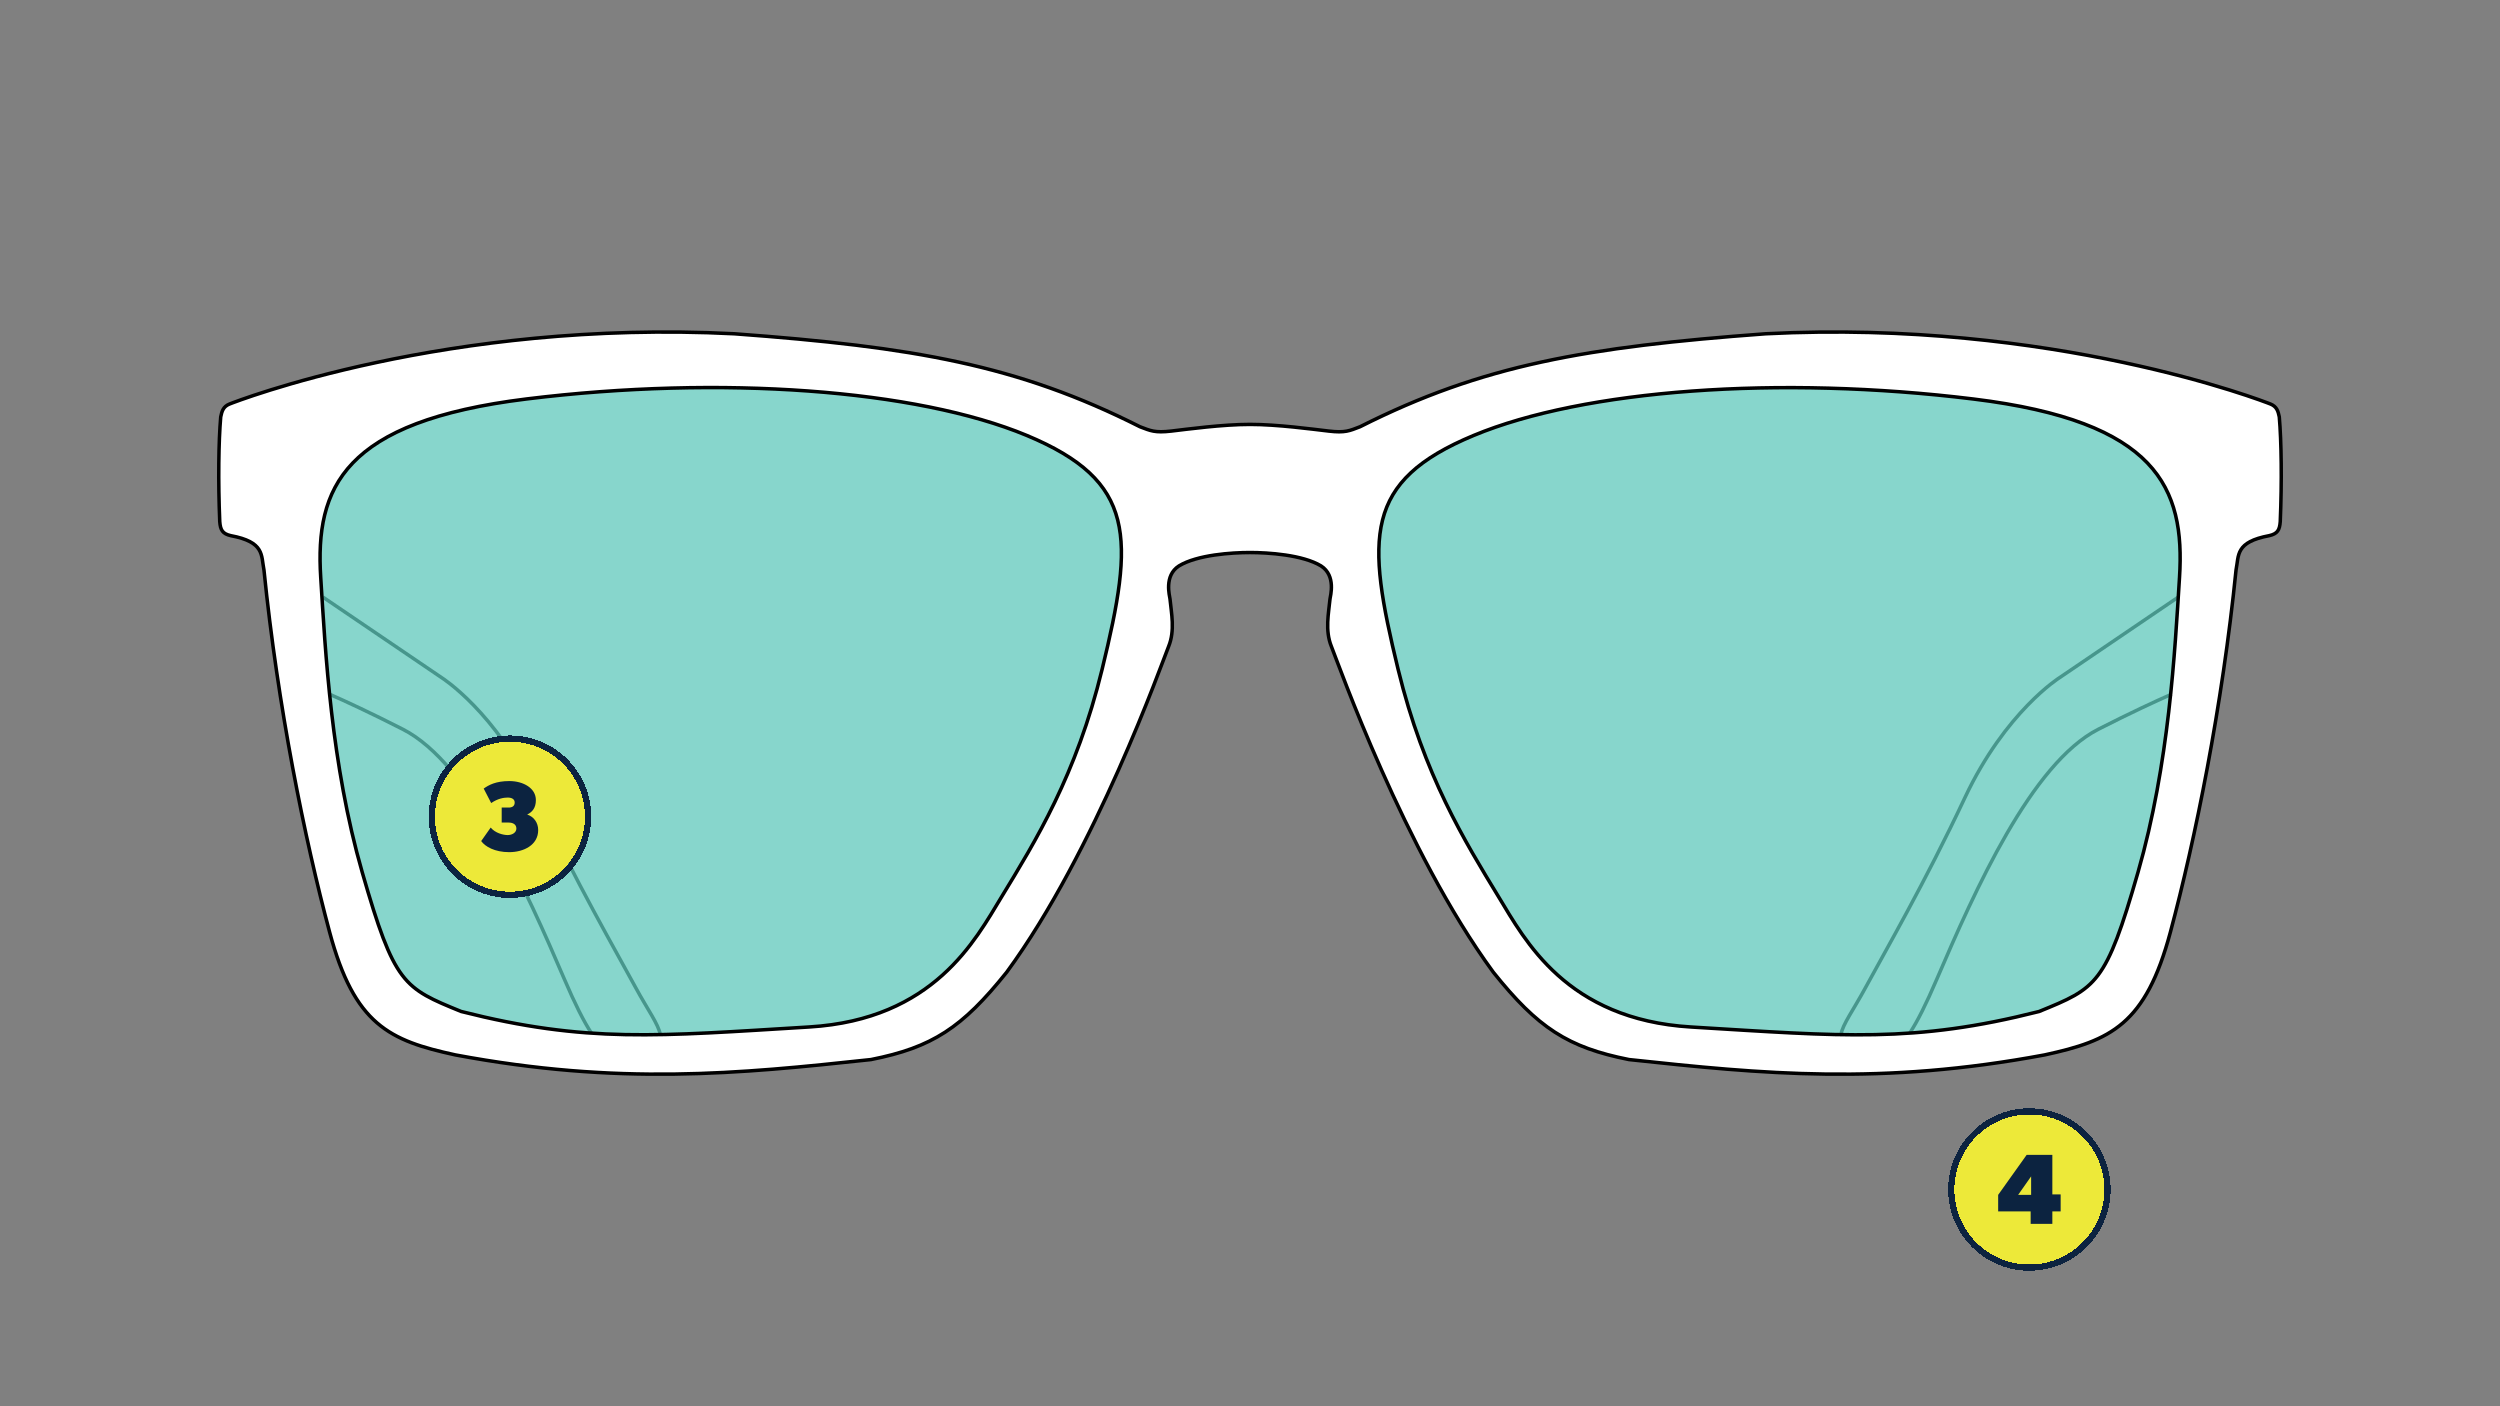 <?xml version="1.0" encoding="utf-8"?>
<!-- Generator: Adobe Illustrator 27.3.1, SVG Export Plug-In . SVG Version: 6.00 Build 0)  -->
<svg version="1.1" xmlns="http://www.w3.org/2000/svg" xmlns:xlink="http://www.w3.org/1999/xlink" x="0px" y="0px"
	 viewBox="0 0 800 450" style="enable-background:new 0 0 800 450;" xml:space="preserve">
<rect x="0" y="0" width="800" height="450" fill="#808080" stroke="none"/>
<style type="text/css">
	.st0{display:none;}
	.st1{display:inline;fill:#FF00FF;}
	.st2{fill:#FFFFFF;}
	.st3{fill:none;stroke:#000000;stroke-width:1.125;stroke-miterlimit:10;}
	.st4{opacity:0.75;fill:#5FC8BA;}
	.st5{stroke:#000000;stroke-width:0.5;stroke-linejoin:round;stroke-miterlimit:10;}
	.st6{opacity:0.75;}
	.st7{fill:#5FC8BA;}
	.st8{fill:#FFFFFF;stroke:#000000;stroke-width:1.125;stroke-miterlimit:10;}
	.st9{stroke:#000000;stroke-width:0.464;stroke-linejoin:round;stroke-miterlimit:10;}
	.st10{fill:#5FC8BA;stroke:#000000;stroke-width:1.125;stroke-miterlimit:10;}
	.st11{opacity:0.75;fill:none;stroke:#000000;stroke-width:1.125;stroke-miterlimit:10;}
	.st12{fill:none;stroke:#000000;stroke-width:1.077;stroke-miterlimit:10;}
	.st13{opacity:0.7;fill:#5FC8BA;}
	.st14{stroke:#000000;stroke-width:0.526;stroke-linejoin:round;stroke-miterlimit:10;}
	.st15{stroke:#000000;stroke-width:0.386;stroke-linejoin:round;stroke-miterlimit:10;}
	.st16{fill:none;stroke:#000000;stroke-miterlimit:10;}
	.st17{opacity:0.7;}
	.st18{fill:none;stroke:#000000;stroke-width:0.831;stroke-miterlimit:10;}
	.st19{stroke:#000000;stroke-width:0.481;stroke-linejoin:round;stroke-miterlimit:10;}
	.st20{stroke:#000000;stroke-width:0.568;stroke-linejoin:round;stroke-miterlimit:10;}
	.st21{stroke:#000000;stroke-width:0.518;stroke-linejoin:round;stroke-miterlimit:10;}
	.st22{fill:#EDE939;}
	.st23{fill:#0C2340;}
	.st24{fill:none;stroke:#0C2340;stroke-width:2;}
</style>
<g id="ColorBlock" class="st0">
	<rect x="-856.37" y="-530.04" class="st1" width="1688.64" height="4792.84"/>
</g>
<g id="Frames">
	<g>
		<path class="st2" d="M729.37,133.4c-0.37-1.86-0.84-3.31-2.79-4.1c-1.95-0.78-69.68-27.19-161.58-22.49
			c-57.3,4.23-90.56,9.95-129.79,29.75c-3.38,1.3-4.76,2-9.97,1.39c-5.2-0.6-16.44-2.14-25.24-2.14c-8.8,0-20.04,1.53-25.24,2.14
			c-5.2,0.6-6.59-0.1-9.97-1.39c-39.23-19.8-72.49-25.52-129.79-29.75c-91.89-4.7-159.62,21.7-161.58,22.49
			c-1.95,0.79-2.42,2.24-2.79,4.1c-0.68,7.88-0.85,20.57-0.31,33.52c0.2,2.68,0.88,3.87,3.48,4.48c10.95,2.05,9.71,6.22,10.67,11.02
			c4.41,43.67,13.06,86.2,21,115.84c7.94,29.65,19.12,34.72,40.24,39.31c52.26,9.78,90.34,6.09,133.01,1.49
			c19.61-3.89,29.17-10.17,43.41-27.94c28.44-38.8,49.72-99.09,51.82-104.24c2.1-5.16,0.88-10.67,0.45-15.2
			c-0.08-0.89-2.03-7.44,2.87-10.59c5.88-3.58,16.95-4.28,22.73-4.28c5.78,0,16.85,0.71,22.73,4.28c4.9,3.15,2.95,9.7,2.87,10.59
			c-0.43,4.53-1.65,10.04,0.45,15.2c2.1,5.16,23.38,65.44,51.82,104.24c14.23,17.77,23.8,24.05,43.41,27.94
			c42.68,4.6,80.75,8.29,133.01-1.49c21.12-4.59,32.3-9.66,40.24-39.31c7.94-29.65,16.59-72.17,21-115.84
			c0.95-4.8-0.28-8.97,10.67-11.02c2.6-0.61,3.28-1.8,3.48-4.48C730.22,153.97,730.05,141.28,729.37,133.4z"/>
		<path class="st3" d="M105.49,222.17c5.19,2.28,12.96,5.87,23.44,11.21c21.38,10.89,39.53,51.63,51.63,79.87
			c3.49,8.15,6.28,13.67,8.71,17.37 M211.28,331.08c-0.51-3.24-4.09-8.08-7.84-15c-6.5-12.02-18.96-33.48-31.87-60.91
			s-30.25-38.32-30.25-38.32l-37.98-25.77"/>
		<path class="st3" d="M611.11,330.61c2.43-3.69,5.22-9.22,8.71-17.37c12.1-28.24,30.25-68.97,51.63-79.87
			c10.48-5.34,18.25-8.93,23.44-11.21 M697.04,191.08l-37.98,25.77c0,0-17.34,10.89-30.25,38.32
			c-12.91,27.43-25.37,48.89-31.87,60.91c-3.74,6.93-7.33,11.76-7.84,15"/>
		<path class="st4" d="M328.49,139.32c-35.25-14.65-97.67-19.31-159.94-11.65c-58.68,7.21-67.74,28.34-65.92,57.14
			c1.49,23.64,3.3,59.6,13.28,94.32c10.32,35.91,13.21,37.03,31.65,44.55c40.18,10.19,62.8,7.91,111.41,4.96
			c39.9-2.42,53.19-27.92,61.48-41.54c10.82-17.79,23.98-39.01,32.24-72.97C362.96,171.93,363.74,153.98,328.49,139.32z"/>
		<path class="st4" d="M631.52,127.67c-62.26-7.65-124.69-3-159.94,11.65c-35.25,14.65-34.47,32.61-24.2,74.79
			c8.26,33.97,21.42,55.18,32.24,72.97c8.29,13.63,21.58,39.12,61.48,41.54c48.61,2.95,71.23,5.23,111.41-4.96
			c18.43-7.53,21.33-8.64,31.65-44.55c9.98-34.71,11.79-70.68,13.28-94.32C699.26,156.01,690.21,134.89,631.52,127.67z"/>
		<path class="st3" d="M729.37,133.4c-0.37-1.86-0.84-3.31-2.79-4.1c-1.95-0.78-69.68-27.19-161.58-22.49
			c-57.3,4.23-90.56,9.95-129.79,29.75c-3.38,1.3-4.76,2-9.97,1.39c-5.2-0.6-16.44-2.14-25.24-2.14c-8.8,0-20.04,1.53-25.24,2.14
			c-5.2,0.6-6.59-0.1-9.97-1.39c-39.23-19.8-72.49-25.52-129.79-29.75c-91.89-4.7-159.62,21.7-161.58,22.49
			c-1.95,0.79-2.42,2.24-2.79,4.1c-0.68,7.88-0.85,20.57-0.31,33.52c0.2,2.68,0.88,3.87,3.48,4.48c10.95,2.05,9.71,6.22,10.67,11.02
			c4.41,43.67,13.06,86.2,21,115.84c7.94,29.65,19.12,34.72,40.24,39.31c52.26,9.78,90.34,6.09,133.01,1.49
			c19.61-3.89,29.17-10.17,43.41-27.94c28.44-38.8,49.72-99.09,51.82-104.24c2.1-5.16,0.88-10.67,0.45-15.2
			c-0.08-0.89-2.03-7.44,2.87-10.59c5.88-3.58,16.95-4.28,22.73-4.28c5.78,0,16.85,0.71,22.73,4.28c4.9,3.15,2.95,9.7,2.87,10.59
			c-0.43,4.53-1.65,10.04,0.45,15.2c2.1,5.16,23.38,65.44,51.82,104.24c14.23,17.77,23.8,24.05,43.41,27.94
			c42.68,4.6,80.75,8.29,133.01-1.49c21.12-4.59,32.3-9.66,40.24-39.31c7.94-29.65,16.59-72.17,21-115.84
			c0.95-4.8-0.28-8.97,10.67-11.02c2.6-0.61,3.28-1.8,3.48-4.48C730.22,153.97,730.05,141.28,729.37,133.4z M352.69,214.12
			c-8.26,33.97-21.42,55.18-32.24,72.97c-8.29,13.63-21.58,39.12-61.48,41.54c-48.61,2.95-71.23,5.23-111.41-4.96
			c-18.43-7.53-21.33-8.64-31.65-44.55c-9.98-34.71-11.79-70.68-13.28-94.32c-1.82-28.8,7.23-49.92,65.92-57.14
			c62.26-7.65,124.69-3,159.94,11.65C363.74,153.98,362.96,171.93,352.69,214.12z M697.44,184.81c-1.49,23.64-3.3,59.6-13.28,94.32
			c-10.32,35.91-13.21,37.03-31.65,44.55c-40.18,10.19-62.8,7.91-111.41,4.96c-39.9-2.42-53.19-27.92-61.48-41.54
			c-10.82-17.79-23.98-39.01-32.24-72.97c-10.26-42.19-11.05-60.14,24.2-74.79c35.25-14.65,97.67-19.31,159.94-11.65
			C690.21,134.89,699.26,156.01,697.44,184.81z"/>
	</g>
</g>
<g id="Numbers">
	<g>
		<path shape-rendering="crispEdges" class="st22" d="M163.18,237.34L163.18,237.34c13.25,0,24,10.75,24,24l0,0
			c0,13.25-10.75,24-24,24l0,0c-13.25,0-24-10.75-24-24l0,0C139.18,248.08,149.92,237.34,163.18,237.34z"/>
		<path class="st23" d="M172.22,265.62c0-2.4-1.44-4.32-3.52-4.96c1.6-0.8,2.78-2.08,2.78-4.64c0-3.84-4.06-6.08-8.48-6.08
			c-4.38,0-6.62,1.28-8.22,2.4l2.4,4.64c2.08-1.44,4-1.76,5.28-1.76s2.24,0.48,2.24,1.6c0,1.12-0.8,1.6-1.92,1.6h-2.24v4.8h2.24
			c1.44,0,2.46,0.64,2.46,1.92s-1.34,2.08-2.78,2.08s-4-0.64-5.44-2.4l-3.04,4.32c1.25,1.76,4.32,3.55,8.96,3.55
			S172.22,270.42,172.22,265.62z"/>
		<path shape-rendering="crispEdges" class="st24" d="M163.18,236.34L163.18,236.34c13.81,0,25,11.19,25,25l0,0
			c0,13.81-11.19,25-25,25l0,0c-13.81,0-25-11.19-25-25l0,0C138.18,247.53,149.37,236.34,163.18,236.34z"/>
	</g>
	<g>
		<path shape-rendering="crispEdges" class="st22" d="M649.4,356.64L649.4,356.64c13.25,0,24,10.75,24,24l0,0
			c0,13.25-10.75,24-24,24l0,0c-13.25,0-24-10.75-24-24l0,0C625.4,367.39,636.15,356.64,649.4,356.64z"/>
		<path class="st23" d="M656.75,387.64v4h-6.94v-4h-10.4v-5.28l9.12-12.8h8.22v12.64h2.66v5.44H656.75z M649.96,376.44l-4.16,5.92
			h4.16V376.44z"/>
		<path shape-rendering="crispEdges" class="st24" d="M649.4,355.64L649.4,355.64c13.81,0,25,11.19,25,25l0,0
			c0,13.81-11.19,25-25,25l0,0c-13.81,0-25-11.19-25-25l0,0C624.4,366.84,635.6,355.64,649.4,355.64z"/>
	</g>
</g>
</svg>

